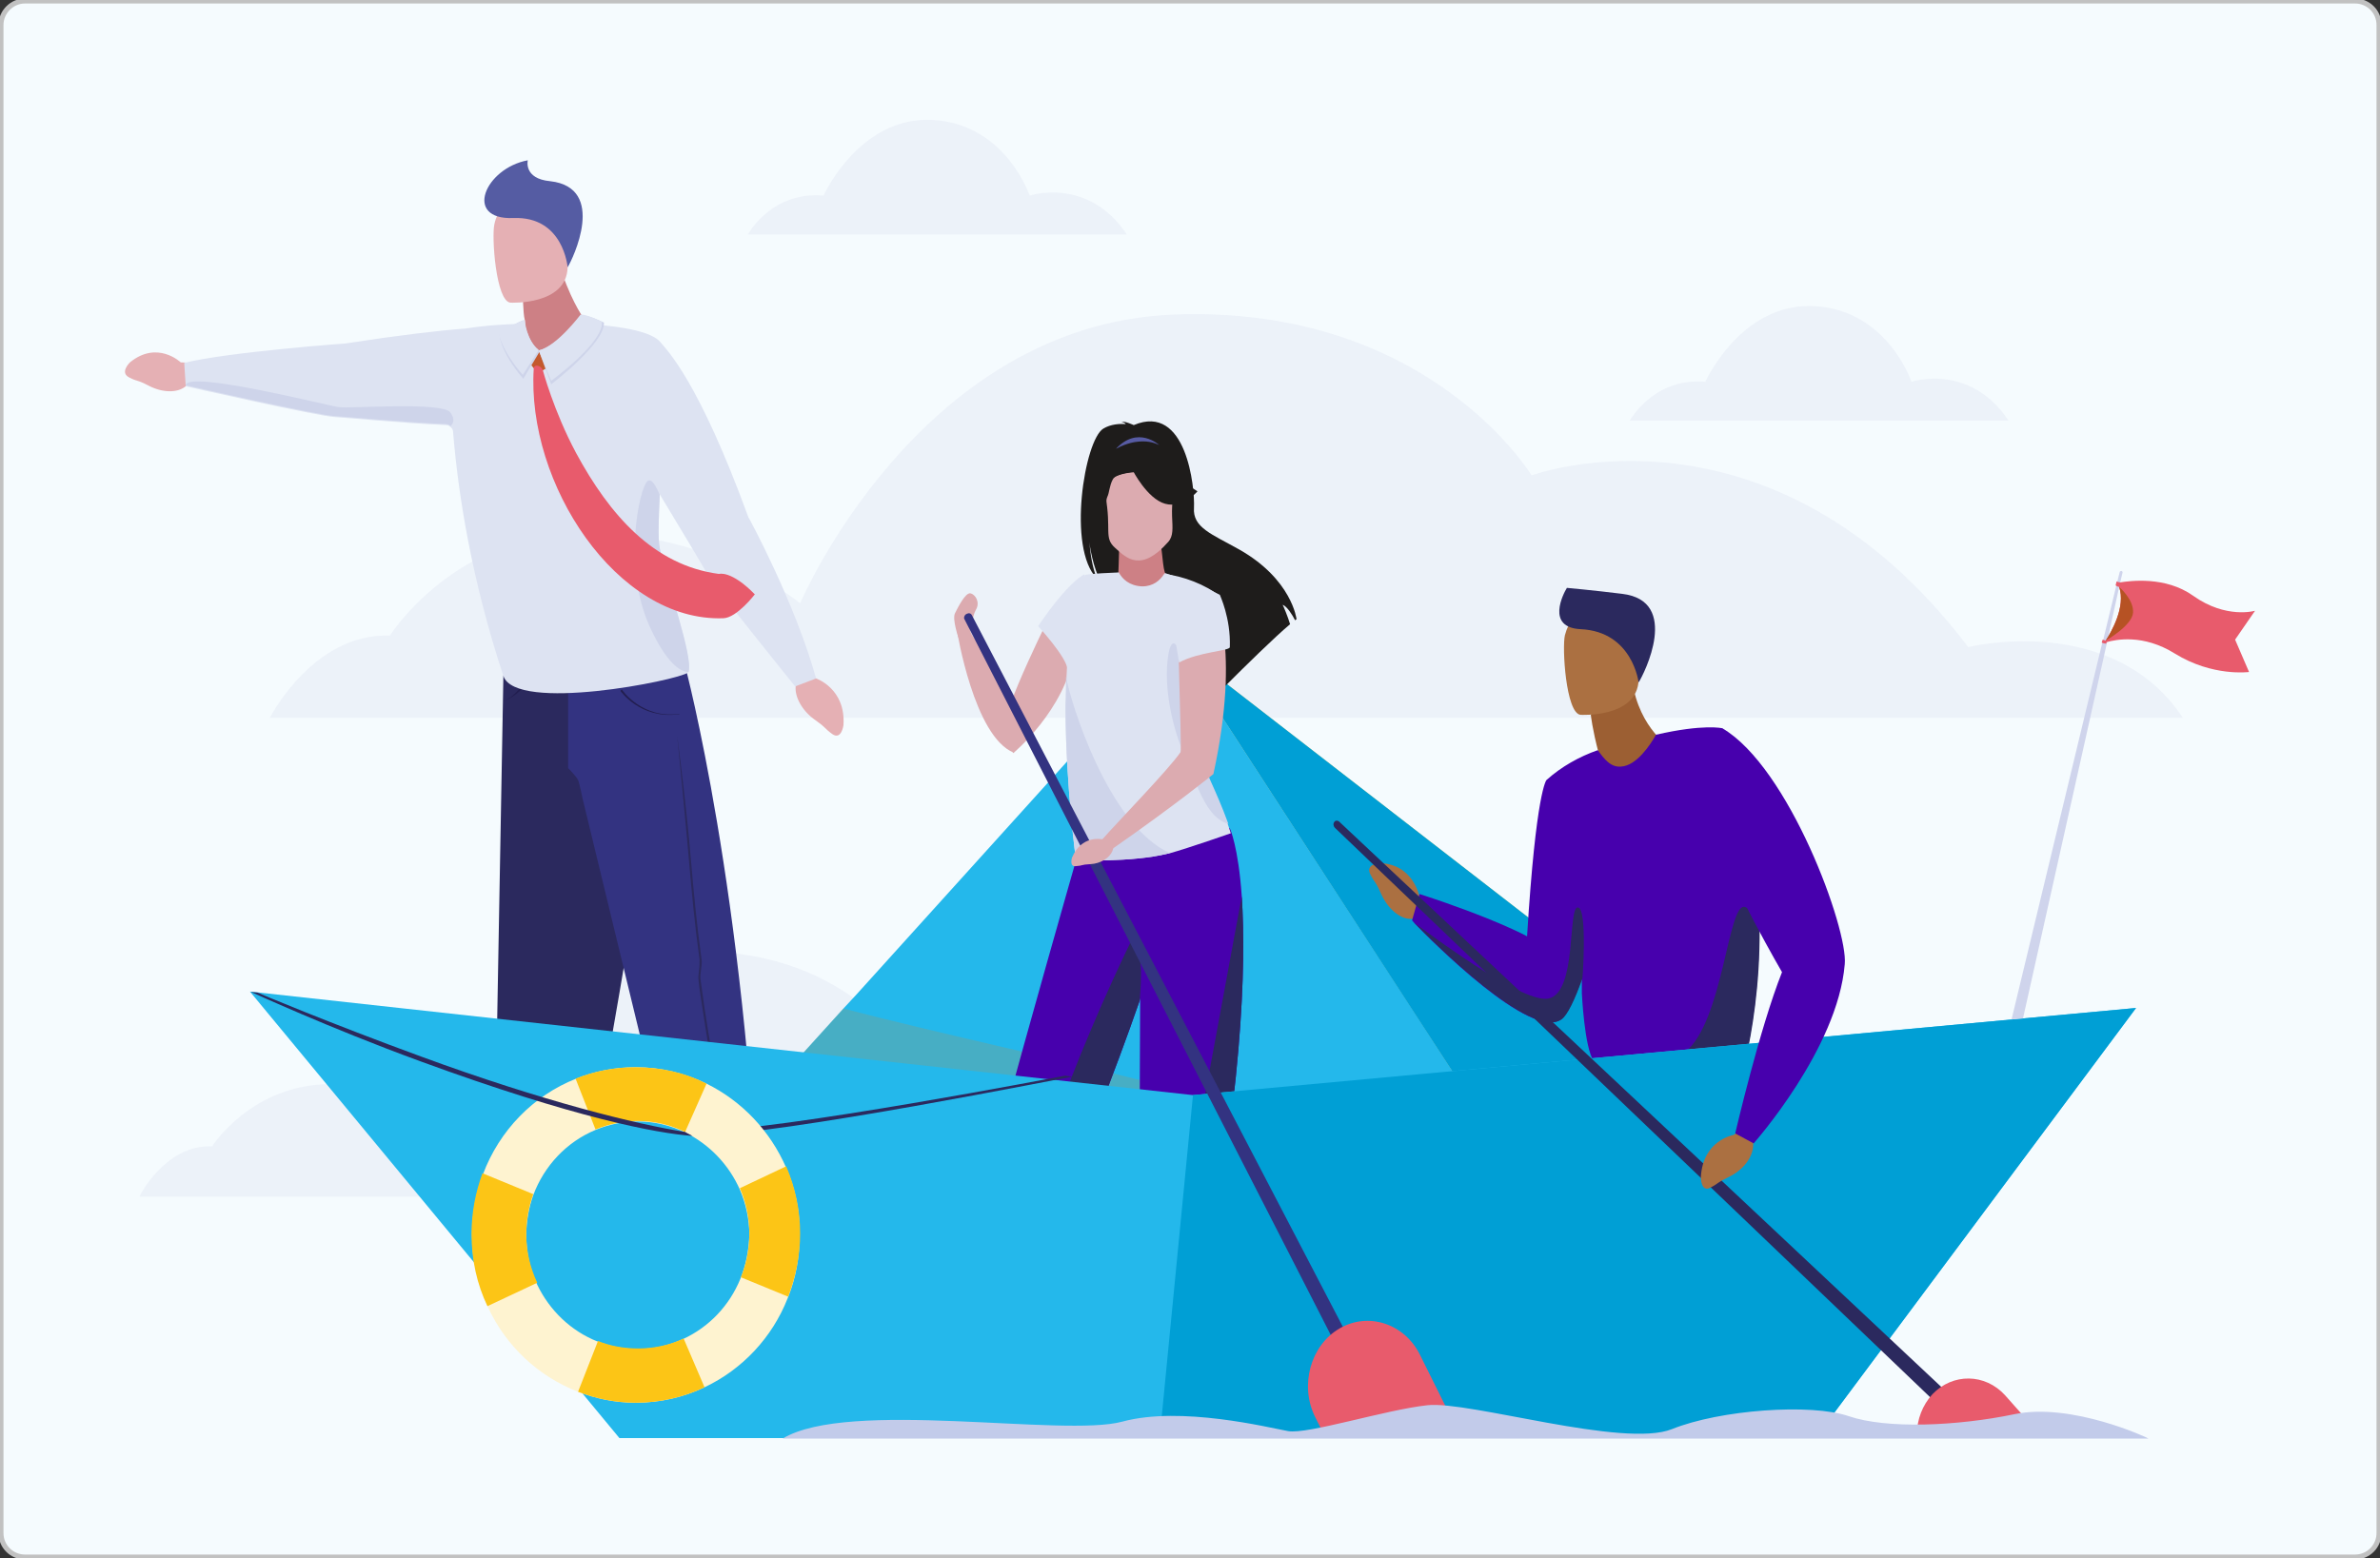 <?xml version="1.0" encoding="utf-8"?>
<!-- Generator: Adobe Illustrator 24.1.3, SVG Export Plug-In . SVG Version: 6.00 Build 0)  -->
<svg version="1.1" id="Layer_1" xmlns="http://www.w3.org/2000/svg" xmlns:xlink="http://www.w3.org/1999/xlink" x="0px" y="0px"
	 viewBox="0 0 478 313" style="enable-background:new 0 0 478 313;" xml:space="preserve">
<rect x="0" y="0" width="478" height="313" fill="#333333" stroke="none"/>
<style type="text/css">
	.st0{fill:#F5FBFE;stroke:#C1C1C1;stroke-miterlimit:10;}
	.st1{fill:#4700AD;}
	.st2{fill:#5919B5;}
	.st3{fill:#6C33BD;}
	.st4{fill:#7E4CC6;}
	.st5{fill:#9166CE;}
	.st6{fill:#A380D6;}
	.st7{fill:#B599DE;}
	.st8{fill:#C8B2E6;}
	.st9{fill:#DACCEF;}
	.st10{fill:#EDE5F7;}
	.st11{fill:#24B8EB;}
	.st12{fill:#3ABFED;}
	.st13{fill:#50C6EF;}
	.st14{fill:#66CDF1;}
	.st15{fill:#7CD4F3;}
	.st16{fill:#91DBF5;}
	.st17{fill:#A7E3F7;}
	.st18{fill:#BDEAF9;}
	.st19{fill:#D3F1FB;}
	.st20{fill:#E9F8FD;}
	.st21{fill:#00C5BD;}
	.st22{fill:#19CBC4;}
	.st23{fill:#33D1CA;}
	.st24{fill:#4CD6D1;}
	.st25{fill:#66DCD7;}
	.st26{fill:#80E2DE;}
	.st27{fill:#99E8E5;}
	.st28{fill:#B2EEEB;}
	.st29{fill:#CCF3F2;}
	.st30{fill:#E5F9F8;}
	.st31{fill:#17AC4B;}
	.st32{fill:#2EB45D;}
	.st33{fill:#45BD6F;}
	.st34{fill:#5DC581;}
	.st35{fill:#74CD93;}
	.st36{fill:#8BD5A5;}
	.st37{fill:#A2DEB7;}
	.st38{fill:#B9E6C9;}
	.st39{fill:#D1EEDB;}
	.st40{fill:#E8F7ED;}
	.st41{fill:#E85B6C;}
	.st42{fill:#EA6B7B;}
	.st43{fill:#ED7C89;}
	.st44{fill:#EF8C98;}
	.st45{fill:#F19DA7;}
	.st46{fill:#F3ADB5;}
	.st47{fill:#F6BDC4;}
	.st48{fill:#F8CED3;}
	.st49{fill:#FADEE2;}
	.st50{fill:#FDEFF0;}
	.st51{fill:#FCC516;}
	.st52{fill:#FCCB2D;}
	.st53{fill:#FDD145;}
	.st54{fill:#FDD65C;}
	.st55{fill:#FDDC73;}
	.st56{fill:#FDE28A;}
	.st57{fill:#FEE8A2;}
	.st58{fill:#FEEBB0;}
	.st59{fill:#FEF3D0;}
	.st60{fill:#FFF9E8;}
	.st61{fill:#9BDCF2;}
	.st62{fill:#A5DFF3;}
	.st63{fill:#AFE3F5;}
	.st64{fill:#B9E6F6;}
	.st65{fill:#C3EAF7;}
	.st66{fill:#C5EBF7;}
	.st67{fill:#D7F1FA;}
	.st68{fill:#E1F4FB;}
	.st69{fill:#EBF8FC;}
	.st70{fill:#F5FBFE;}
	.st71{opacity:0.4;fill:#DEE3F4;}
	.st72{fill:#ECD165;}
	.st73{fill:#009FD5;}
	.st74{opacity:0.2;fill:#D3892A;}
	.st75{fill:#DCABB0;}
	.st76{fill:#575BA3;}
	.st77{fill:#1E1C1B;}
	.st78{fill:#CD8085;}
	.st79{fill:#2B295E;}
	.st80{fill:#DDE3F2;}
	.st81{fill:#CED4EA;}
	.st82{fill:#9C5F33;}
	.st83{fill:#AB7041;}
	.st84{fill:#E5B0B4;}
	.st85{fill:#555CA3;}
	.st86{fill:#221E50;}
	.st87{fill:#333381;}
	.st88{fill:#C3592D;}
	.st89{fill:#CFD4EC;}
	.st90{fill:#B65224;}
	.st91{fill:#C2CBEA;}
</style>
<g id="beb3d7f5-2594-40e1-9fcf-2cdf8fd006a9">
	<path class="st0" d="M5,0.2h468c2.6,0,4.8,2.1,4.8,4.8v303c0,2.6-2.1,4.8-4.8,4.8H5c-2.6,0-4.8-2.1-4.8-4.8V5
		C0.2,2.4,2.4,0.2,5,0.2z"/>
</g>
<g>
	<rect x="568.9" y="-128.2" class="st1" width="73.2" height="68.8"/>
	<rect x="642.1" y="-128.2" class="st2" width="73.2" height="68.8"/>
	<rect x="715.4" y="-128.2" class="st3" width="73.2" height="68.8"/>
	<rect x="788.6" y="-128.2" class="st4" width="73.2" height="68.8"/>
	<rect x="861.8" y="-128.2" class="st5" width="73.2" height="68.8"/>
	<rect x="935" y="-128.2" class="st6" width="73.2" height="68.8"/>
	<rect x="1008.2" y="-128.2" class="st7" width="73.2" height="68.8"/>
	<rect x="1081.4" y="-128.2" class="st8" width="73.2" height="68.8"/>
	<rect x="1154.6" y="-128.2" class="st9" width="73.2" height="68.8"/>
	<rect x="1227.9" y="-128.2" class="st10" width="73.2" height="68.8"/>
	<rect x="568.9" y="-44.3" class="st11" width="73.2" height="68.8"/>
	<rect x="642.1" y="-44.3" class="st12" width="73.2" height="68.8"/>
	<rect x="715.4" y="-44.3" class="st13" width="73.2" height="68.8"/>
	<rect x="788.6" y="-44.3" class="st14" width="73.2" height="68.8"/>
	<rect x="861.8" y="-44.3" class="st15" width="73.2" height="68.8"/>
	<rect x="935" y="-44.3" class="st16" width="73.2" height="68.8"/>
	<rect x="1008.2" y="-44.3" class="st17" width="73.2" height="68.8"/>
	<rect x="1081.4" y="-44.3" class="st18" width="73.2" height="68.8"/>
	<rect x="1154.6" y="-44.3" class="st19" width="73.2" height="68.8"/>
	<rect x="1227.9" y="-44.3" class="st20" width="73.2" height="68.8"/>
	<rect x="568.9" y="41.8" class="st21" width="73.2" height="68.8"/>
	<rect x="642.1" y="41.8" class="st22" width="73.2" height="68.8"/>
	<rect x="715.4" y="41.8" class="st23" width="73.2" height="68.8"/>
	<rect x="788.6" y="41.8" class="st24" width="73.2" height="68.8"/>
	<rect x="861.8" y="41.8" class="st25" width="73.2" height="68.8"/>
	<rect x="935" y="41.8" class="st26" width="73.2" height="68.8"/>
	<rect x="1008.2" y="41.8" class="st27" width="73.2" height="68.8"/>
	<rect x="1081.4" y="41.8" class="st28" width="73.2" height="68.8"/>
	<rect x="1154.6" y="41.8" class="st29" width="73.2" height="68.8"/>
	<rect x="1227.9" y="41.8" class="st30" width="73.2" height="68.8"/>
	<rect x="568.9" y="128" class="st31" width="73.2" height="68.8"/>
	<rect x="642.1" y="128" class="st32" width="73.2" height="68.8"/>
	<rect x="715.4" y="128" class="st33" width="73.2" height="68.8"/>
	<rect x="788.6" y="128" class="st34" width="73.2" height="68.8"/>
	<rect x="861.8" y="128" class="st35" width="73.2" height="68.8"/>
	<rect x="935" y="128" class="st36" width="73.2" height="68.8"/>
	<rect x="1008.2" y="128" class="st37" width="73.2" height="68.8"/>
	<rect x="1081.4" y="128" class="st38" width="73.2" height="68.8"/>
	<rect x="1154.6" y="128" class="st39" width="73.2" height="68.8"/>
	<rect x="1227.9" y="128" class="st40" width="73.2" height="68.8"/>
	<rect x="568.9" y="209.4" class="st41" width="73.2" height="68.8"/>
	<rect x="642.1" y="209.4" class="st42" width="73.2" height="68.8"/>
	<rect x="715.4" y="209.4" class="st43" width="73.2" height="68.8"/>
	<rect x="788.6" y="209.4" class="st44" width="73.2" height="68.8"/>
	<rect x="861.8" y="209.4" class="st45" width="73.2" height="68.8"/>
	<rect x="935" y="209.4" class="st46" width="73.2" height="68.8"/>
	<rect x="1008.2" y="209.4" class="st47" width="73.2" height="68.8"/>
	<rect x="1081.4" y="209.4" class="st48" width="73.2" height="68.8"/>
	<rect x="1154.6" y="209.4" class="st49" width="73.2" height="68.8"/>
	<rect x="1227.9" y="209.4" class="st50" width="73.2" height="68.8"/>
	<rect x="568.9" y="290.9" class="st51" width="73.2" height="68.8"/>
	<rect x="642.1" y="290.9" class="st52" width="73.2" height="68.8"/>
	<rect x="715.4" y="290.9" class="st53" width="73.2" height="68.8"/>
	<rect x="788.6" y="290.9" class="st54" width="73.2" height="68.8"/>
	<rect x="861.8" y="290.9" class="st55" width="73.2" height="68.8"/>
	<rect x="935" y="290.9" class="st56" width="73.2" height="68.8"/>
	<rect x="1008.2" y="290.9" class="st57" width="73.2" height="68.8"/>
	<rect x="1081.4" y="290.9" class="st58" width="73.2" height="68.8"/>
	<rect x="1154.6" y="290.9" class="st59" width="73.2" height="68.8"/>
	<rect x="1227.9" y="290.9" class="st60" width="73.2" height="68.8"/>
	<rect x="568.9" y="372.4" class="st61" width="73.2" height="68.8"/>
	<rect x="642.1" y="372.4" class="st62" width="73.2" height="68.8"/>
	<rect x="715.4" y="372.4" class="st63" width="73.2" height="68.8"/>
	<rect x="788.6" y="372.4" class="st64" width="73.2" height="68.8"/>
	<rect x="861.8" y="372.4" class="st65" width="73.2" height="68.8"/>
	<rect x="935" y="372.4" class="st66" width="73.2" height="68.8"/>
	<rect x="1008.2" y="372.4" class="st67" width="73.2" height="68.8"/>
	<rect x="1081.4" y="372.4" class="st68" width="73.2" height="68.8"/>
	<rect x="1154.6" y="372.4" class="st69" width="73.2" height="68.8"/>
	<rect x="1227.9" y="372.4" class="st70" width="73.2" height="68.8"/>
</g>
<g>
	<path class="st71" d="M42.6,230.3c0,0,7.9-12.5,23.8-12.5s26.2,8.6,26.2,8.6s14.4-34,45.5-35.2c31-1.2,43.6,19.6,43.6,19.6
		s29.2-10.7,53.2,21c0,0,17.5-4.3,26.1,8.6H28C28,240.3,33.2,229.9,42.6,230.3z"/>
	<path class="st71" d="M78.3,127.7c0,0,13-20.7,39.2-20.7s43.2,14.2,43.2,14.2s23.8-56,75-58c51.2-2,71.9,32.3,71.9,32.3
		s48.1-17.7,87.7,34.5c0,0,28.9-7.2,43.1,14.2H54.2C54.2,144.2,62.9,127.1,78.3,127.7z"/>
	<polygon class="st72" points="349.4,217.2 235.8,129.2 299.4,227.1 	"/>
	<g>
		<polygon class="st11" points="299.4,227.1 239.3,224.4 173.2,221.4 153.2,220.5 159.8,213.2 169.4,202.6 172,199.8 235.8,129.2 
			284,203.3 		"/>
		<polygon class="st73" points="349.4,217.2 235.8,129.2 299.4,227.1 		"/>
		<path class="st74" d="M239.6,219.7l-66.4,1.7l-20-0.9l6.6-7.3l9.6-10.6C187.9,207.5,214.6,213.1,239.6,219.7z"/>
	</g>
	<path class="st71" d="M342.5,76.7c0,0,7.2-16,21.9-15.2c14.7,0.8,19.5,15.2,19.5,15.2s11.7-3.9,19.5,7.8h-76.1
		C327.4,84.5,332,75.8,342.5,76.7z"/>
	<path class="st71" d="M165.4,39.3c0,0,7.2-16,21.9-15.2c14.7,0.8,19.5,15.2,19.5,15.2s11.7-3.9,19.5,7.8h-76.1
		C150.3,47,154.9,38.4,165.4,39.3z"/>
	<g id="girl_3_">
		<path class="st75" d="M211.6,122.2c0,0-10.5,20.8-9.8,24.2c0.7,3.3,1.7,4.9,1.7,4.9s10.4-8.6,12.3-20.3
			C217.8,119.2,211.6,122.2,211.6,122.2z"/>
		<polygon class="st75" points="239.3,259.7 236.5,272.8 232.2,272.8 232,259.7 		"/>
		<path class="st76" d="M234.3,271.7c4.8-0.2,5,5.1,5,5.1h-4.1h-1.8h-3.9C229.4,276.8,229.5,271.4,234.3,271.7z"/>
		<polygon class="st75" points="202.2,260.3 195.3,272.8 191,272.8 194.4,258.6 		"/>
		<path class="st76" d="M193.1,271.7c4.8-0.2,5,5.1,5,5.1H194h-1.8h-3.9C188.2,276.8,188.3,271.4,193.1,271.7z"/>
		<path class="st77" d="M220.3,116.2c-0.5-1.2-1.2-3.4-1.5-7.3c0,0.4,0.7,5.3,2.4,8.1c7.1,5.1,20.7,22.1,20.4,25.3
			c0,0,1.5-1.5,3.7-3.7l0.5-3.3c0.3,0.6,0.3,1.7,0.3,2.5c4.1-4.1,9.9-9.8,13-12.4c-0.4-1.4-1.4-3.8-1.5-3.9c0.9,0.3,2,2.1,2.5,3.1
			c0.1-0.1,0.2-0.1,0.3-0.2c0,0-0.9-8-11.5-14c-5.5-3.1-9.4-4.4-9.1-8.4c0.2-4-1.5-21.1-12.1-16.6c0,0-1.7-0.8-2.5-0.7
			c0,0,0.6,0.1,0.9,0.5c-1.2-0.1-3,0-4.5,0.9C217.8,88.4,214.3,110.2,220.3,116.2z"/>
		<path class="st78" d="M224.4,118.7c0.2-1.2,0.4-9.7,0.4-9.7l8.2-0.4c0.6,3,0.5,6.9,1.5,7.1c0,0-1.6,3.5-4,4.2
			C227.9,120.7,224.4,119.2,224.4,118.7z"/>
		<path class="st76" d="M232.8,89.4c0,0-4.3-4-8.7,0.8C224,90.2,226.8,89.4,232.8,89.4z"/>
		<path class="st77" d="M235.4,105.4c0,0,1.1-3,1.6-6.4c0.4-2.4-0.7-11.5-9-10.2c0,0-2.4,0.3-4.7,1.9c-1.8,1.3-4.4,4.2-1.5,12.1
			l0.8,2.7L235.4,105.4z"/>
		<path class="st75" d="M224,110.1c2.3,2.1,5.2,4.9,10.6-1.2c1.1-1.2,0.9-2.8,0.8-5.2c-0.1-2.8,0.4-4.6,0-6.2
			c-0.5-1.9-2.1-2.7-5.3-2.7c-5.9-0.1-8.7,1.6-8.1,4.7C223.3,106.5,221.6,108,224,110.1z"/>
		<path class="st77" d="M227.5,94.5c0,0,2.9,5.7,6.5,6.7c3.6,1,6.5-2.5,6.5-2.5S229.3,91.2,227.5,94.5z"/>
		<path class="st77" d="M227.7,94.8c0,0-3.5,0.2-4.2,1.5c-0.7,1.3-0.7,2.7-1.1,3.5c-0.3,0.7-0.2,1.5-0.2,1.5s-1.8-4.4-1.2-5.6
			C223.3,92,227.7,94.8,227.7,94.8z"/>
		<path class="st1" d="M229.1,264.8h4c4.6,0,7.5,0,7.5,0c9-44.7,9.7-70.7,8.8-84.7c-0.7-10.1-2.4-13.7-2.4-13.7l-17.8-0.2
			C229.1,166.3,228.6,264.8,229.1,264.8z"/>
		<path class="st1" d="M191.4,265h11.9c0,0,15.2-34,25.6-64c4.7-13.6,8.5-26.4,9.3-34.8H218C218,166.3,193.8,250.2,191.4,265z"/>
		<path class="st79" d="M203.3,265c0,0,15.2-34,25.6-64c0.3-4.1,0.8-10.1-1.6-12.2C227.3,188.8,201.9,240,203.3,265z"/>
		<path class="st79" d="M233.1,264.8c4.6,0,7.5,0,7.5,0c9-44.7,9.7-70.7,8.8-84.7C247,192.6,234.3,263.4,233.1,264.8z"/>
		<path class="st80" d="M214,141.6c0,0.4,0,0.9,0,1.3c0.1,15.3,2.1,29.9,2.1,29.9s11.1,0.5,18.4-1.3c0.2,0,0.3-0.1,0.5-0.1
			c3.6-1,12.2-4,12.2-4c-0.2-0.6-0.4-1.2-0.6-1.8c-2.7-7.4-4.8-10.6-5.1-12.9c-0.6-4.2-0.6-8.6-0.3-12.8c0.8-11,3.7-20.2,3.7-20.2
			c-2.7-2.2-7.3-4-11.1-4.4c-0.8,1.3-2.2,2.5-4.4,2.5c-2.6-0.1-4-1.5-4.7-2.8c-5.6,0.2-6.8,0.5-6.8,0.5c-2.3,5.1-3.4,12.6-3.7,20.4
			C214.1,137.7,214.1,139.6,214,141.6z"/>
		<path class="st80" d="M208.5,125.8c0,0,5.8,6.3,5.9,8.7l3-5.1l0.4-14C217.9,115.3,214.7,116.6,208.5,125.8z"/>
		<path class="st81" d="M238.2,152.1c1.1,1.7,3.2,12.1,8.5,13.4c-2.7-7.4-4.8-10.6-5.1-12.9c-0.6-4.2-0.6-8.6-0.3-12.8
			c-1.8-3.4-3.1-5.7-3.1-5.7c-0.1-0.5-2.8-9.6-3.7-1.5C233.6,140.6,236.9,150.2,238.2,152.1z"/>
		<path class="st81" d="M214,141.6c0,0.4,0,0.9,0,1.3c0.1,15.3,2.1,29.9,2.1,29.9s11.1,0.5,18.4-1.3c0.2,0,0.3-0.1,0.5-0.1
			c-12.4-5.5-20.1-30.6-20.9-35.5C214.1,137.7,214.1,139.6,214,141.6z"/>
		<path class="st75" d="M192.2,126.7c0,0,3.4,21.3,11.4,24.5c0,0,3.5-5.2-1.8-14.2c-2.1-3.6-5.1-7.7-6.7-9.2
			C192.8,125.4,192.2,126.7,192.2,126.7z"/>
		<path class="st75" d="M192.5,128.1c0,0-1.3-3.7-0.7-4.9c0.6-1.2,2.1-4.2,3.1-4c1,0.2,2,1.8,1.1,3.3c-0.8,1.5-0.5,2.5-1.1,3.3
			c-0.6,0.8,1.1,2.9,1.1,2.9L192.5,128.1z"/>
	</g>
	<g>
		<g>
			<path class="st82" d="M321.1,151.4c-1.3-4.9-1.6-7.8-1.6-7.8l8.1-8.8c0.7,10.7,7.5,15.1,7.5,15.1s-11.2,7.7-18.2,6.1
				C316.9,156,318.3,153.5,321.1,151.4z"/>
			<path class="st83" d="M317.4,143.6c0,0,11.4,0.7,11.7-7c0.3-7.8,2-12.9-5.3-13.7c-7.3-0.8-8.8,2.1-9.5,4.7
				C313.7,130.1,314.5,143.2,317.4,143.6z"/>
			<path class="st79" d="M329.1,137.1c0,0-1.2-10.2-11.6-10.7c-7.1-0.3-3.5-7.2-2.8-8.3c0,0,5.5,0.5,11.1,1.2
				C337.6,120.7,330.2,135.4,329.1,137.1z"/>
		</g>
		<path class="st83" d="M286.9,182.6l-1.8-2.4c0,0-1.2-6.7-8.1-6.8c0,0-2.8,0.2-1.8,2.2c1,2,0.9,1.1,2.2,4c1.3,2.9,3.7,5,5.9,5
			l2.4,0L286.9,182.6z"/>
		<path class="st1" d="M283.6,184.9c0,0,0.2,0.2,0.5,0.6c3.5,3.6,23.3,23.5,29.4,19.3c1.2-0.8,2.7-4,4.2-8.2c0,0.9,0,1.9,0,2.9
			c0,0,0.5,11,2.4,13.7l18.2-1.8l12.3,1.1c1.1-5,2.8-14.3,2.7-26.1c-0.1-11.6-1.9-25.6-7.4-40.1c0,0-3.7-0.9-13.3,1.3
			c-1.2,2.1-3.9,6.2-7,6.4c-2.1,0.2-3.4-1.5-4.7-3.3c-3.7,1.3-7.3,3.3-10.3,6c0,0-2.1,2.1-3.9,31.4c0,0-6.5-3.6-21.6-8.5
			L283.6,184.9z"/>
		<path class="st79" d="M284.2,185.5c3.5,3.6,23.3,23.5,29.4,19.3c1.2-0.8,2.7-4,4.2-8.2c0,0.9,1.1-14.2-0.9-14.3
			c-2.1-0.1-0.1,17.1-5.9,18.3C306.2,201.6,290,189.8,284.2,185.5z"/>
		<path class="st79" d="M338.4,211.4l12.3,1.1c1.1-5,2.8-14.3,2.7-26.1c-0.5-1.9-1.4-3.8-3-4.2C347,181.4,346.1,205.3,338.4,211.4z"
			/>
	</g>
	<path class="st84" d="M38.8,72.9l-2.5-0.1c0,0-4.7-4.5-10.2,0c0,0-2.1,2-0.2,3c1.9,1,1.3,0.3,4,1.7c2.7,1.4,5.7,1.5,7.4,0.1
		l2.5-0.1L38.8,72.9z"/>
	<g>
		<path class="st78" d="M105,58.3c0,0,0,4.5,0.4,6l1.2,12.9l10.4-13.6c0,0-2.7-3.8-4.9-11.2L105,58.3z"/>
		<path class="st84" d="M102.5,60.8c0,0,11.3,0.6,11.5-7.1c0.2-7.7,1.8-12.8-5.4-13.5c-7.2-0.7-8.7,2.2-9.3,4.8
			C98.7,47.5,99.6,60.5,102.5,60.8z"/>
		<path class="st85" d="M114,53.7c0,0-0.8-10.3-10.9-9.9c-10.1,0.4-5.7-10,2.9-11.6c0,0-0.9,3.7,4.5,4.2C122,37.7,115,52.1,114,53.7
			z"/>
		<g>
			<path class="st79" d="M101.1,135.7l33.7-1.6c0,0-8.9,62-19.9,117l-15.9,1.3L101.1,135.7z"/>
			<g>
				<path class="st86" d="M101,140.9L101,140.9c1.8-0.5,3.6-2.9,3.6-2.9l0.3,0.3C104.9,138.4,103,140.3,101,140.9z"/>
			</g>
		</g>
		<g>
			<path class="st87" d="M137.6,133.8c0,0,12.1,45,15,116l-13.5,1.8L117,160.4c0,0-0.6-3-0.9-3.7c-0.4-0.8-2-2.4-2-2.4v-16
				L137.6,133.8z"/>
			<g>
				<path class="st86" d="M136.3,143.5c-7.7,1-11.6-4.6-11.7-4.7l0.3-0.3c0,0.1,4.1,6,11.6,4.9l0,0
					C136.4,143.5,136.4,143.5,136.3,143.5z"/>
			</g>
			<g>
				<g>
					<path class="st79" d="M148,237.6c-2.2-8.7-4.4-19-6.1-29.8c-0.3-1.7-0.5-3.4-0.8-5.1c-0.3-1.9-0.6-3.8-0.8-5.7
						c-0.1-0.6,0-1.4,0.1-2.2c0.1-0.7,0.1-1.4,0.1-2c-1-7.2-1.6-13.8-2.1-19.6c-0.1-1.5-0.3-3-0.4-4.5c-1.2-13.2-2-20.7-2-20.8l0,0
						c0,0.1,1.1,7.5,2.4,20.7c0.1,1.5,0.3,3,0.4,4.5c0.5,5.8,1.1,12.4,2.1,19.6c0.1,0.6,0,1.4-0.1,2.1c-0.1,0.7-0.2,1.5-0.1,2
						c0.3,1.9,0.5,3.8,0.8,5.7c0.3,1.7,0.5,3.4,0.8,5.1c1.8,10.8,3.7,21.3,5.9,29.9L148,237.6z"/>
				</g>
			</g>
		</g>
		<path class="st84" d="M161.8,134.1l2.1,2.2c0,0,6,2,5.5,9.4c0,0-0.4,3-2.2,1.8c-1.8-1.3-0.9-1-3.4-2.8c-2.5-1.7-4.2-4.5-4-6.8
			l0.2-2.6L161.8,134.1z"/>
		<path class="st80" d="M163.9,136.3l-4.2,1.6c0,0-17.2-21.3-17.7-22.6c-0.3-0.8-5.3-9-9.5-16c0,0.1,0,0.1,0,0.2
			c-0.2,4.7-0.4,8.6,0,10.7c1.5,7.5,6.7,21.6,5.8,24.8c0,0,0,0.1-0.1,0.1c-2,1.6-34.6,8.1-37.1,0.7c-6.4-19.4-9.1-36.6-10.1-49
			c0-0.4-0.2-0.8-0.5-1c-0.2-0.2-0.5-0.4-0.9-0.4c-8.9-0.4-20.2-1.5-22.2-1.6c-3.3-0.1-30.1-6.2-30.1-6.2l-0.3-4.7
			c8.9-2.2,32.4-3.9,32.4-3.9c11-1.7,18.8-2.6,24.1-3c3.1-0.5,6.7-0.8,9.9-0.9c0.1,0.2,1.3,1.6,1.3,3.1c1.1,2.6,2.4,5.3,3.9,5.3
			c1.9,0.1,11.7-8.2,11.7-8.2s10,0.6,12.3,3.4c1.4,1.7,7.7,7.8,17.7,35.2C150.3,103.8,159.7,121.1,163.9,136.3z"/>
		<path class="st81" d="M138.3,134.9c0,0,0,0.1-0.1,0.1c-1.6-0.1-4.3-1.7-7.7-9.1c-5.5-12-2.1-27.8-0.5-29.2
			c0.9-0.8,1.8,1.1,2.5,2.7c-0.2,4.7-0.4,8.6,0,10.7C134,117.6,139.2,131.7,138.3,134.9z"/>
		<g>
			<path class="st88" d="M111.1,71l-4.9-0.5c0,0-0.6,0.2-0.5,1c0.1,0.8,1.8,3.1,2.4,3.2C108.8,74.8,112.5,72.5,111.1,71z"/>
			<path class="st81" d="M105.2,64.3c0,0,0.7,4.4,3.2,6.3l-3.3,5.5c0,0-4.6-5.1-4.8-9.2C100.4,66.9,104.1,64.6,105.2,64.3z"/>
			<path class="st80" d="M105.4,64.3c0,0,0.3,4.1,2.8,6l-3.2,5c0,0-4.2-4.5-4.9-8.7C100.2,66.7,104.2,64.6,105.4,64.3z"/>
			<path class="st81" d="M117,63.4c0,0-5.2,6.2-8.8,7l2.5,6.8c0,0,10.8-8.2,10.6-12.4C121.3,64.8,118.2,63.3,117,63.4z"/>
			<path class="st80" d="M116.6,63.2c0,0-4.8,6.4-8.4,7.2l2.5,6.1c0,0,10.5-7.6,10.2-11.8C120.9,64.6,117.8,63.1,116.6,63.2z"/>
			<path class="st41" d="M109,74.3c0,0,2.2,8.3,6.7,16.7c6.7,12.4,15.6,22.6,28.7,24.3c0,0,2.4-0.8,7.2,4.1c0,0-3.6,4.7-6.3,4.8
				c-21.4,0.8-39.6-27.1-38.1-50.2C107.3,73.1,108.6,73.4,109,74.3z"/>
		</g>
		<path class="st81" d="M90.5,85.6c-0.2-0.2-0.5-0.4-0.9-0.4c-8.9-0.4-20.2-1.5-22.2-1.6c-3.3-0.1-30.1-6.2-30.1-6.2
			c0.3-3.1,28.5,4.1,30.8,4.4c2.3,0.3,20.5-1.1,22.3,1C91.4,84.1,91.1,85,90.5,85.6z"/>
	</g>
	<g>
		<polygon class="st11" points="429,202.5 364.6,288.9 124.4,288.9 50.2,199.2 239.6,220 		"/>
		<polygon class="st73" points="429,202.5 364.6,288.9 232.9,288.9 239.6,220 		"/>
	</g>
	<g>
		<path class="st87" d="M273.6,278.9l1.3-0.8c0.3-0.2,0.5-0.7,0.3-1l-80-153.5c-0.2-0.4-0.6-0.5-1-0.3l-0.2,0.1
			c-0.3,0.2-0.5,0.7-0.3,1l78.9,154.2C272.8,278.9,273.2,279.1,273.6,278.9z"/>
	</g>
	<path class="st41" d="M266.1,288.6l-2-4c-3.1-6.3-0.9-14.3,4.9-17.7l0,0c5.8-3.4,13.1-1,16.2,5.3l8.1,16.3H266.1z"/>
	<g>
		<g>
			<path class="st89" d="M426.3,115C426.3,115.1,426.3,115.1,426.3,115l-0.5,2.1c0,0,0,0,0,0l-0.2,0.9v0l-2.2,10l-0.1,0.5l-0.1,0.3
				l-0.1,0.6l-16.8,75.2l-2.3,0.2l18.2-75.6v0l0.2-0.6l2.6-10.8l0.2-0.8l0.5-2c0-0.2,0.2-0.3,0.4-0.3
				C426.2,114.7,426.3,114.9,426.3,115z"/>
		</g>
		<g>
			<path class="st41" d="M452.9,122.7c0,0-5.8,1.7-12.4-3c-5.6-4-12.7-3-14.7-2.7c0,0-0.6-0.1-0.7-0.2l-0.2,0.8c0,0,0.4,0.3,0.7,0.3
				l0,0c0,0,0,0,0,0c1.4,4-1.6,9.1-2.7,10.8v0c0,0,0,0,0,0l-0.6-0.2l-0.2,0.6v0c0,0,0.5,0.2,0.9,0.2l0.1-0.3
				c1.8-0.5,7.3-1.7,13.7,2.3c7.6,4.7,14.9,3.7,14.9,3.7l-2.8-6.5L452.9,122.7z"/>
			<path class="st90" d="M428.4,123.1c-0.2,2.6-5.5,5.6-5.5,5.6v0c1.1-1.7,4.1-6.8,2.7-10.8C425.7,118,428.6,120.5,428.4,123.1z"/>
		</g>
	</g>
	<g>
		<g>
			<path class="st79" d="M140.6,228.1l0-0.9c15.8,0,72.7-11,73.3-11.1l1.5,0.2C214.8,216.3,156.5,228.1,140.6,228.1z"/>
		</g>
		<g>
			<path class="st59" d="M157.9,234.6c-3.2-7.4-8.9-13.4-16-16.9c-4.3-2.1-9.1-3.3-14.2-3.3c-4.2,0-8.3,0.8-12,2.3
				c-8.6,3.4-15.4,10.4-18.7,19.2c-1.4,3.8-2.2,7.9-2.2,12.2c0,5.2,1.2,10.1,3.2,14.5c3.6,7.8,10.1,13.9,18.1,17
				c3.6,1.4,7.5,2.2,11.6,2.2c4.9,0,9.6-1.1,13.8-3.1c7.6-3.6,13.6-10,16.7-17.9c1.6-3.9,2.4-8.2,2.4-12.7
				C160.7,243.3,159.7,238.7,157.9,234.6z M148.7,256.9c-2.2,5.4-6.3,9.7-11.5,12.1c-2.8,1.3-5.8,2-9.1,2c-2.8,0-5.6-0.5-8.1-1.5
				c-5.3-2.1-9.6-6.2-12.1-11.4c-1.4-3-2.2-6.3-2.2-9.9c0-2.8,0.5-5.6,1.4-8.1c2.2-5.9,6.7-10.7,12.5-13.1c2.6-1.1,5.5-1.7,8.5-1.7
				c3.4,0,6.6,0.8,9.5,2.2c4.9,2.4,8.8,6.5,11,11.5c1.2,2.8,1.9,5.9,1.9,9.1C150.4,251.2,149.8,254.2,148.7,256.9z"/>
			<path class="st51" d="M141.9,217.7l-4.3,9.7c-2.9-1.4-6.1-2.2-9.5-2.2c-3,0-5.8,0.6-8.5,1.7l-4-10.2c3.7-1.5,7.8-2.3,12-2.3
				C132.8,214.4,137.6,215.5,141.9,217.7z"/>
			<path class="st51" d="M141.5,278.7c-4.2,2-8.9,3.1-13.8,3.1c-4.1,0-8-0.8-11.6-2.2l4-10.2c2.5,1,5.2,1.5,8.1,1.5
				c3.2,0,6.3-0.7,9.1-2L141.5,278.7z"/>
			<path class="st51" d="M107.9,257.7l-10,4.7c-2.1-4.4-3.2-9.3-3.2-14.5c0-4.3,0.8-8.4,2.2-12.2l10.2,4.2c-0.9,2.5-1.4,5.2-1.4,8.1
				C105.7,251.4,106.5,254.7,107.9,257.7z"/>
			<path class="st51" d="M160.7,247.8c0,4.5-0.9,8.8-2.4,12.7l-9.5-3.9c1.1-2.7,1.7-5.7,1.7-8.8c0-3.2-0.7-6.3-1.9-9.1l9.3-4.4
				C159.7,238.5,160.7,243,160.7,247.8z"/>
		</g>
		<g>
			<path class="st79" d="M139.1,228.2c-7.1-0.5-23.6-3.6-54.7-15c-18.6-6.8-33.8-13.9-34-13.9l1.3,0.1c0.2,0.1,14.4,6.1,33,12.9
				c24.5,9,43.3,13.6,52.9,15.1l0.5,0.3L139.1,228.2z"/>
		</g>
	</g>
	<g>
		<g>
			<g>
				<path class="st79" d="M388.6,281.6l1.9-2.4L268.9,165c-0.3-0.2-0.7-0.2-0.9,0.1l0,0c-0.3,0.4-0.2,0.9,0.1,1.2L388.6,281.6z"/>
			</g>
		</g>
		<g>
			<path class="st83" d="M350.5,226.2l-2.3,1.8c0,0-6.2,1-6.6,8.5c0,0,0,3.1,1.9,2.1c1.9-1,1.1-0.9,3.8-2.2c2.7-1.3,4.7-3.8,4.8-6.2
				l0.1-2.6L350.5,226.2z"/>
			<path class="st1" d="M345.9,146.3c0,0-6.2,10.4-2.8,19.3c5,12.9,14.8,29.7,14.8,29.7c-4.5,11.3-9.4,32.4-9.4,32.4l3.7,2
				c0,0,16.9-19,18.3-36C371.2,186.7,359.3,154.1,345.9,146.3z"/>
		</g>
		<path class="st41" d="M385,288.1c0-2.9,1.1-5.8,3.1-8l0,0c4.1-4.3,10.6-4.2,14.6,0.2l7.1,8L385,288.1z"/>
	</g>
	<path class="st91" d="M404.6,284.1c-11.5,2.4-25.7,3-33.3,0.4c-7.6-2.6-25.8-1.3-35.5,2.6c-9.7,3.9-40.7-5.7-49.1-4.8
		c-8.4,0.9-24.1,5.9-28,5.2c-3.9-0.7-21.5-5.1-33.3-1.9c-11.8,3.2-55-4.6-68.2,3.4l274.3,0C431.5,288.9,416.1,281.7,404.6,284.1z"/>
	<path class="st75" d="M215.3,172.3c1.9-4.6,6-3.7,6-3.7l0.2-0.1c2.7-3.1,13.3-14,15.6-17.4c0.3-0.5-0.9-34.5-0.9-34.5
		s3.8,0.9,7.6,3c0,0,5.5,10.2-0.1,35.9c0,0-7.6,6.2-20.1,14.9l-0.2,0.6c-0.6,1.4-2.4,2.5-4.4,2.6c-2,0.1-1.4,0.3-2.9,0.4
		C214.7,174.2,215.3,172.3,215.3,172.3z"/>
	<path class="st80" d="M247,130c0,0.8-6.2,0.9-10.2,3.1l-2.9-18c0,0,7.4,2.4,11.1,4.4C245,119.6,247.2,124.1,247,130L247,130z"/>
</g>
</svg>
